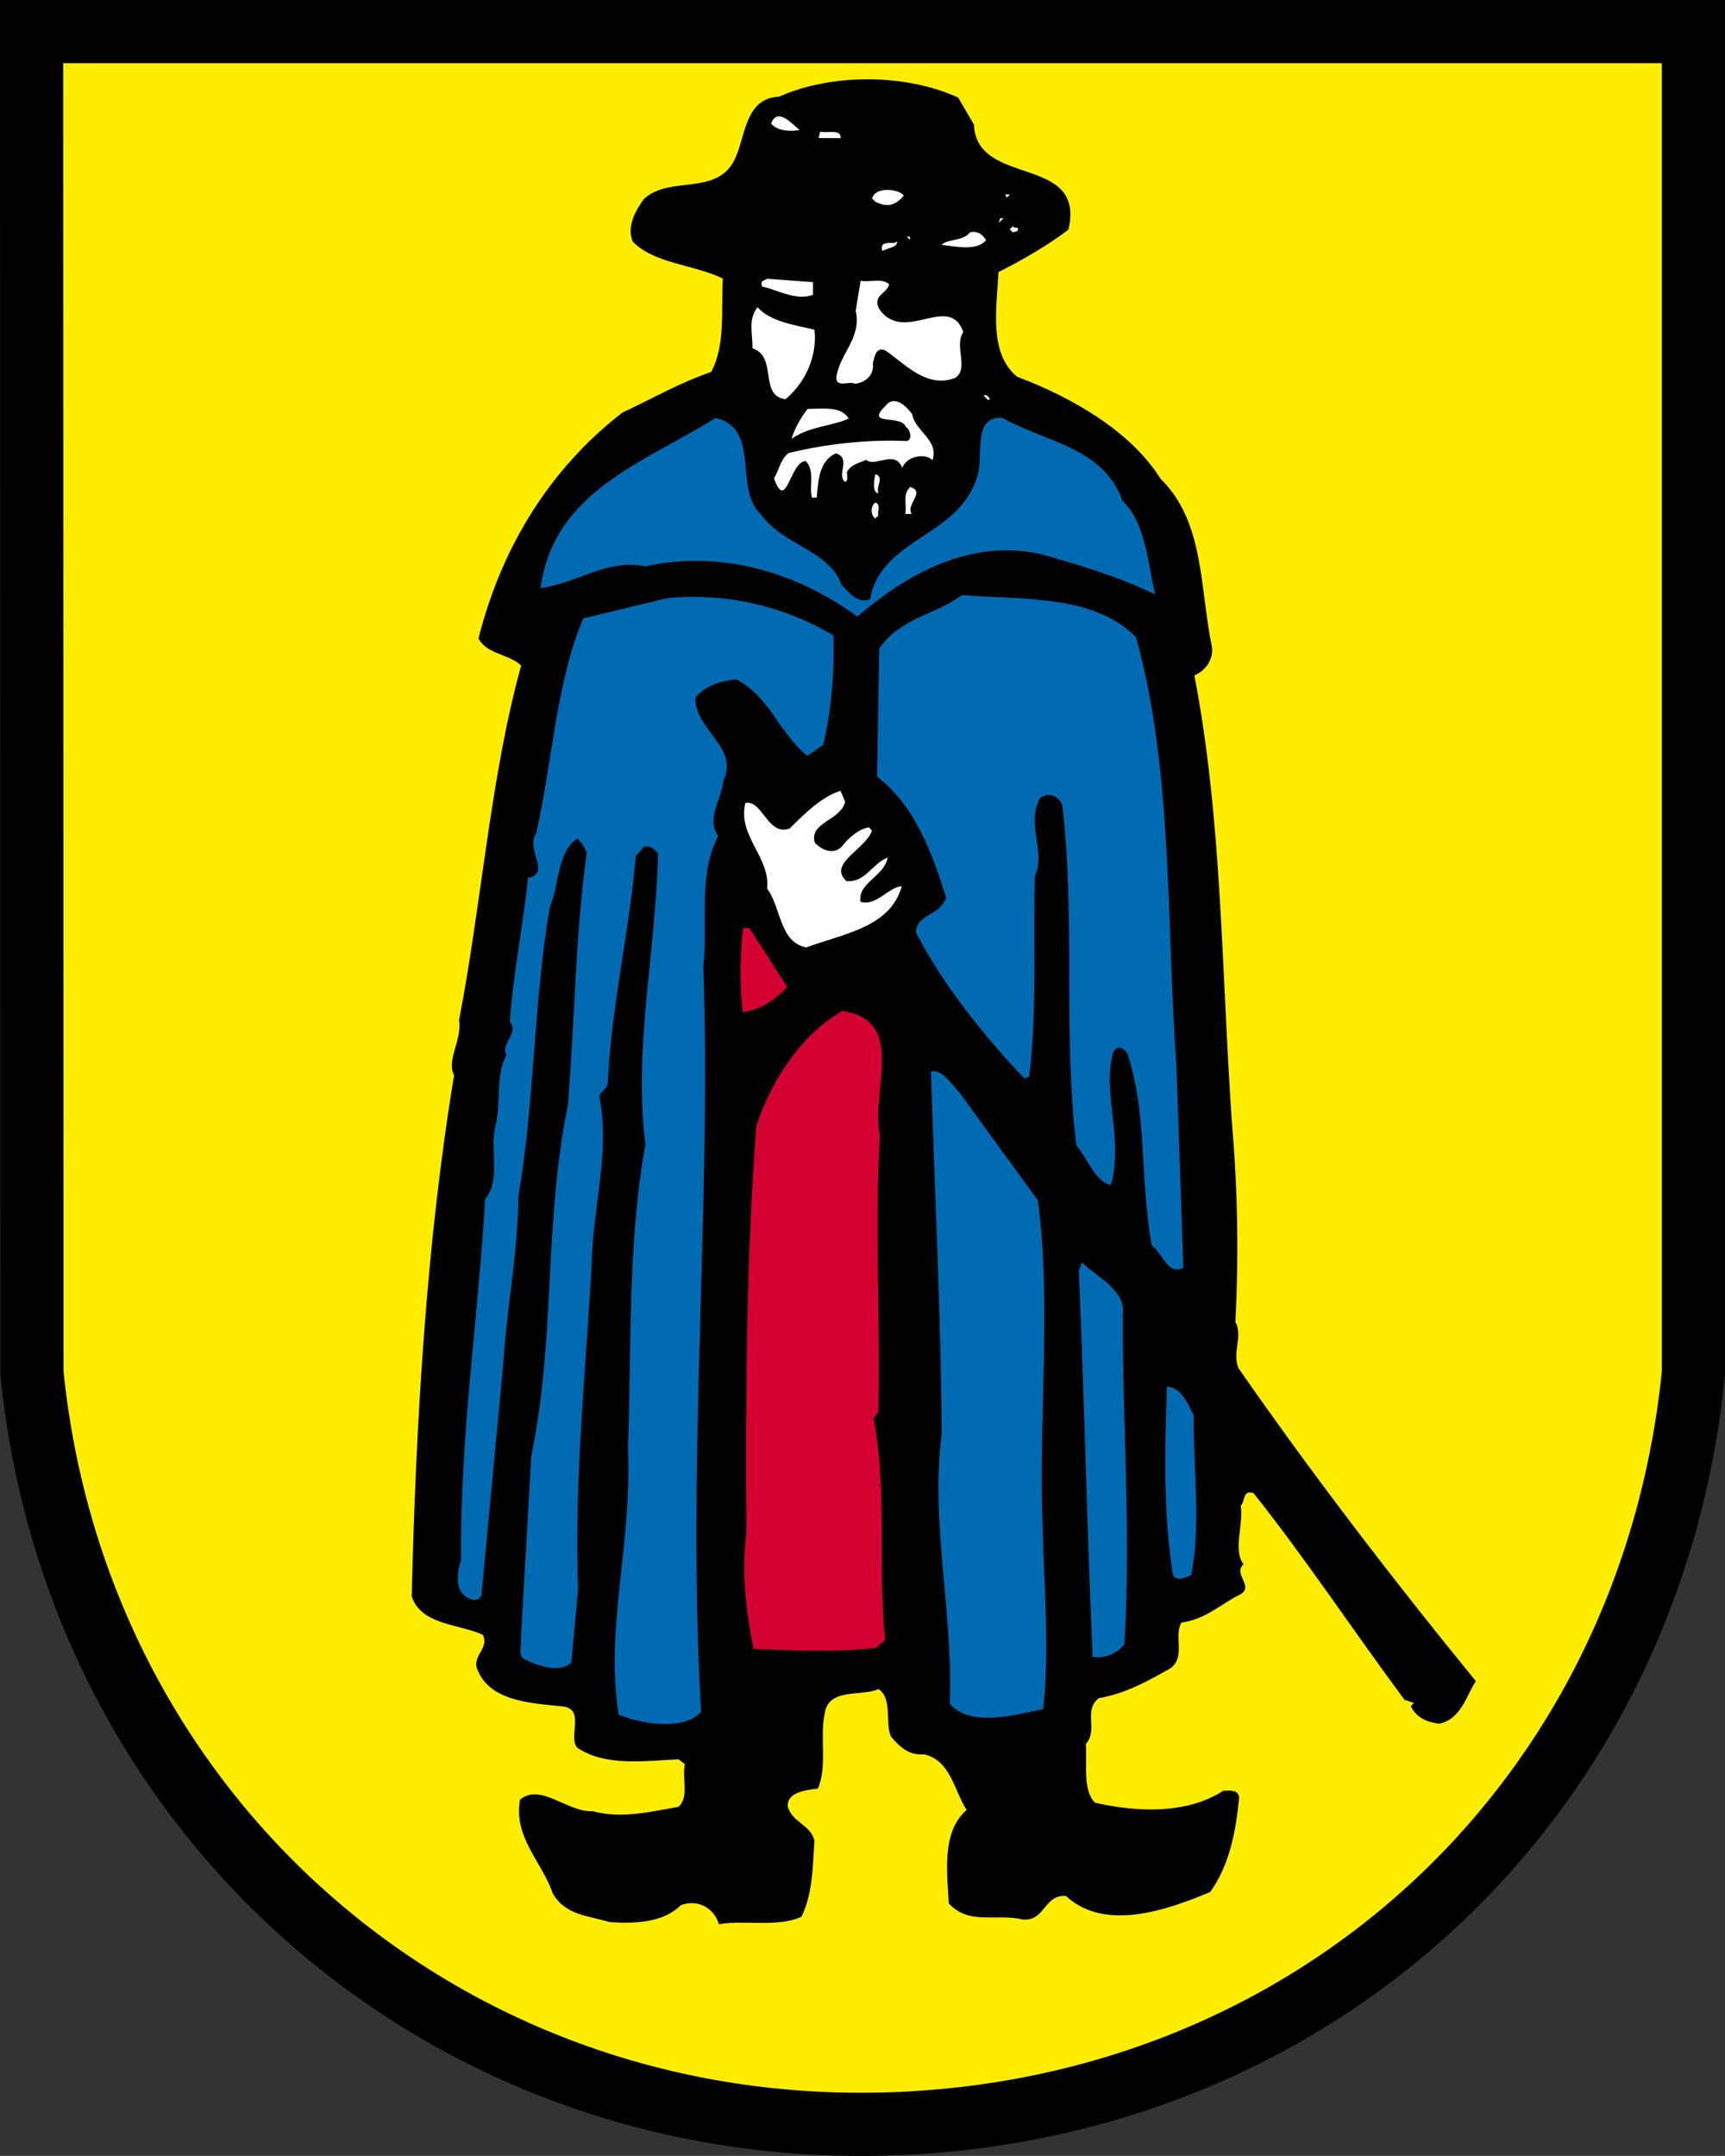 <?xml version="1.0" encoding="UTF-8" standalone="no"?>
<svg
   xmlns:dc="http://purl.org/dc/elements/1.1/"
   xmlns:cc="http://creativecommons.org/ns#"
   xmlns:rdf="http://www.w3.org/1999/02/22-rdf-syntax-ns#"
   xmlns:svg="http://www.w3.org/2000/svg"
   xmlns="http://www.w3.org/2000/svg"
   xmlns:sodipodi="http://sodipodi.sourceforge.net/DTD/sodipodi-0.dtd"
   xmlns:inkscape="http://www.inkscape.org/namespaces/inkscape"
   version="1.1"
   id="svg3802"
   viewBox="0 0 131.867 164.827"
   height="46.518mm"
   width="37.216mm"
   inkscape:version="0.91 r"
   sodipodi:docname="Wappen.svg">
  <rect x="0" y="0" width="131.867" height="164.827" fill="#333333" stroke="none"/>
  <sodipodi:namedview
     pagecolor="#ffffff"
     bordercolor="#666666"
     borderopacity="1"
     objecttolerance="10"
     gridtolerance="10"
     guidetolerance="10"
     inkscape:pageopacity="0"
     inkscape:pageshadow="2"
     inkscape:window-width="1280"
     inkscape:window-height="968"
     id="namedview70"
     showgrid="true"
     fit-margin-top="0"
     fit-margin-left="0"
     fit-margin-right="0"
     fit-margin-bottom="0"
     inkscape:zoom="0.22425739"
     inkscape:cx="89.756156"
     inkscape:cy="34.308895"
     inkscape:window-x="0"
     inkscape:window-y="0"
     inkscape:window-maximized="1"
     inkscape:current-layer="svg3802">
    <inkscape:grid
       type="xygrid"
       id="grid3398"
       originx="-291.209"
       originy="-491.872" />
  </sodipodi:namedview>
  <defs
     id="defs3804">
    <clipPath
       id="clipPath280"
       clipPathUnits="userSpaceOnUse">
      <path
         id="path282"
         d="m 105.473,341.574 116.554,0 0,140.315 -116.554,0 0,-140.315 z"
         inkscape:connector-curvature="0" />
    </clipPath>
  </defs>
  <g
     id="layer1"
     transform="translate(-291.209,-395.663)">
    <g
       id="g276"
       transform="matrix(1.25,0,0,-1.25,152.457,991.112)">
      <g
         clip-path="url(#clipPath280)"
         id="g278">
        <g
           transform="translate(112.934,474.428)"
           id="g284">
          <path
             id="path286"
             style="fill:#ffed00;fill-opacity:1;fill-rule:evenodd;stroke:none"
             d="m 0,0 101.631,0 0,-82.027 C 99.016,-108.274 78.385,-127.349 52.016,-127.984 24.96,-128.635 2.708,-108.957 0.021,-82.027 L 0,0 Z"
             inkscape:connector-curvature="0" />
        </g>
        <g
           transform="translate(112.934,474.428)"
           id="g288">
          <path
             id="path290"
             style="fill:none;stroke:#000000;stroke-width:3.862;stroke-linecap:butt;stroke-linejoin:miter;stroke-miterlimit:3.864;stroke-dasharray:none;stroke-opacity:1"
             d="m 0,0 101.631,0 0,-82.027 C 99.016,-108.274 78.385,-127.349 52.016,-127.984 24.96,-128.635 2.708,-108.957 0.021,-82.027 L 0,0 Z"
             inkscape:connector-curvature="0" />
        </g>
        <g
           transform="translate(170.561,468.738)"
           id="g292">
          <path
             id="path294"
             style="fill:#000000;fill-opacity:1;fill-rule:nonzero;stroke:none"
             d="M 0,0 C 0.174,-3.876 6.87,-1.78 5.779,-6.425 4.515,-7.387 2.863,-8.347 1.503,-9.018 c -0.108,-2.228 -0.607,-4.938 1.129,-6.4 3.384,-1.277 6.958,-3.331 8.784,-6.247 2.699,-2.629 2.387,-6.697 3.143,-10.286 0.093,-0.775 -0.395,-1.451 -1.075,-1.738 1.698,-8.825 1.65,-17.932 2.28,-27.139 0.365,-4.265 0.442,-8.14 0.226,-12.402 0.48,-0.874 -0.203,-1.84 0.179,-2.811 4.519,-6.515 9.523,-13.032 14.529,-19.162 -0.586,-0.869 -0.884,-2.32 -2.242,-2.604 -0.678,0.1 -1.354,0.298 -1.738,1.075 l 0.195,0.193 -0.58,0.197 c -3.175,4.279 -6.059,8.654 -9.235,12.643 -0.678,0.197 -0.487,-0.482 -0.779,-0.771 0.187,-1.164 -0.499,-2.711 0.175,-3.586 -0.681,-0.578 0.671,-1.36 -0.203,-1.84 -1.166,-0.575 -2.14,-1.539 -3.595,-1.725 -0.488,-0.772 0.28,-2.132 -0.692,-2.806 -1.36,-0.767 -2.721,-1.535 -4.369,-1.818 -0.973,-0.77 -0.01,-1.937 -0.79,-2.805 0.09,-1.26 -0.209,-2.808 0.562,-3.588 2.613,-0.594 5.616,-0.707 7.852,0.734 0.387,-0.002 0.872,0.092 0.967,-0.392 -0.205,-2.131 -0.603,-4.163 -1.775,-5.804 -2.524,-1.052 -6.407,-2.485 -8.818,-0.245 -1.355,0.105 -1.267,-1.543 -2.623,-1.439 -1.741,0.397 -3.296,-0.37 -4.548,0.992 -0.087,1.842 -0.462,4.363 1.096,5.711 -0.769,1.167 -0.954,3.008 -2.599,3.405 -0.872,-0.093 -1.451,0.395 -2.028,1.076 -0.383,0.874 0.109,2.325 -0.76,2.911 -1.068,-0.479 -3.1,0.112 -3.302,-1.534 -0.299,-1.451 0.177,-3.197 -0.411,-4.551 -0.679,-0.093 -1.842,-0.184 -1.847,-1.056 0.189,-0.97 1.447,-1.17 1.636,-2.14 -0.106,-1.646 -0.114,-3.293 -0.799,-4.646 -1.457,-0.671 -3.586,-0.175 -5.041,-0.458 -0.285,0.97 -1.251,1.556 -2.319,1.175 -1.071,-1.06 -2.719,-1.149 -4.365,-1.043 -1.258,0.394 -2.711,0.401 -3.479,1.762 -0.668,1.941 -2.404,3.404 -2.004,5.726 1.265,1.059 2.902,-0.79 4.453,-0.701 1.741,-0.493 3.584,-0.019 5.233,0.263 0.681,0.578 0.203,1.743 0.401,2.614 l -0.386,0.293 c -2.035,-0.087 -4.459,-0.461 -6.197,0.71 -0.577,0.682 0.497,2.323 -0.859,2.524 -2.033,0.204 -4.648,0.314 -5.315,2.45 -0.093,0.775 0.781,1.158 0.397,1.935 -1.546,0.686 -3.775,0.601 -4.347,2.348 0.249,10.462 0.888,21.601 2.589,31.861 -0.48,0.971 0.495,2.129 0.308,3.389 1.395,7.259 1.919,14.91 3.795,21.682 -0.674,0.682 -2.127,0.69 -2.607,1.661 1.385,5.515 4.317,10.344 8.792,13.808 1.845,0.862 3.497,1.823 5.438,2.491 0.881,1.642 0.602,3.775 0.709,5.712 -1.837,0.881 -4.162,0.894 -5.511,2.257 -0.383,0.971 0.204,1.937 0.692,2.612 1.557,1.445 4.457,0.171 5.534,2.393 0.686,1.353 0.601,3.776 2.733,3.861 3.205,1.437 7.759,1.413 10.948,-0.057 L 0,0 Z"
             inkscape:connector-curvature="0" />
        </g>
        <g
           transform="translate(159.902,468.407)"
           id="g296">
          <path
             id="path298"
             style="fill:#ffffff;fill-opacity:1;fill-rule:nonzero;stroke:none"
             d="M 0,0 C -0.485,-0.094 -1.357,-0.09 -1.742,0.396 -1.349,1.46 -0.386,0.292 0,0"
             inkscape:connector-curvature="0" />
        </g>
        <g
           transform="translate(162.418,467.909)"
           id="g300">
          <path
             id="path302"
             style="fill:#ffffff;fill-opacity:1;fill-rule:nonzero;stroke:none"
             d="m 0,0 -1.356,0.007 0.099,0.387 C -0.773,0.294 0.003,0.581 0,0"
             inkscape:connector-curvature="0" />
        </g>
        <g
           transform="translate(166.276,464.401)"
           id="g304">
          <path
             id="path306"
             style="fill:#ffffff;fill-opacity:1;fill-rule:nonzero;stroke:none"
             d="m 0,0 c -0.488,-0.579 -0.973,-0.77 -1.746,-0.378 l -0.193,0.194 C -1.741,0.59 -0.289,0.389 0,0"
             inkscape:connector-curvature="0" />
        </g>
        <g
           transform="translate(172.572,464.271)"
           id="g308">
          <path
             id="path310"
             style="fill:#ffffff;fill-opacity:1;fill-rule:nonzero;stroke:none"
             d="M 0,0 -0.096,0.194 0.195,0.193 0,0 Z"
             inkscape:connector-curvature="0" />
        </g>
        <g
           transform="translate(172.08,462.724)"
           id="g312">
          <path
             id="path314"
             style="fill:#ffffff;fill-opacity:1;fill-rule:nonzero;stroke:none"
             d="M 0,0 0.098,0.29 0.292,0.289 0,0 Z"
             inkscape:connector-curvature="0" />
        </g>
        <g
           transform="translate(173.24,462.427)"
           id="g316">
          <path
             id="path318"
             style="fill:#ffffff;fill-opacity:1;fill-rule:nonzero;stroke:none"
             d="m 0,0 c 0.095,-0.291 -0.195,-0.193 -0.292,-0.289 l -0.193,0.195 0.195,0.192 C -0.291,0.001 -0.097,0 0,0"
             inkscape:connector-curvature="0" />
        </g>
        <g
           transform="translate(171.299,461.662)"
           id="g320">
          <path
             id="path322"
             style="fill:#ffffff;fill-opacity:1;fill-rule:nonzero;stroke:none"
             d="m 0,0 c -0.585,-0.675 -1.843,-0.378 -2.714,-0.277 0.389,0.386 1.26,0.188 1.748,0.766 C -0.578,0.584 -0.192,0.388 0,0"
             inkscape:connector-curvature="0" />
        </g>
        <g
           transform="translate(166.649,461.687)"
           id="g324">
          <path
             id="path326"
             style="fill:#ffffff;fill-opacity:1;fill-rule:nonzero;stroke:none"
             d="M 0,0 -0.193,0.195 0.001,0.194 0,0 Z"
             inkscape:connector-curvature="0" />
        </g>
        <g
           transform="translate(165.873,461.594)"
           id="g328">
          <path
             id="path330"
             style="fill:#ffffff;fill-opacity:1;fill-rule:nonzero;stroke:none"
             d="m 0,0 c -0.002,-0.388 -0.583,-0.385 -0.875,-0.577 -0.097,0.001 -0.096,0.291 0.002,0.388 C -0.582,0.003 -0.195,-0.193 0,0"
             inkscape:connector-curvature="0" />
        </g>
        <g
           transform="translate(160.721,458.326)"
           id="g332">
          <path
             id="path334"
             style="fill:#ffffff;fill-opacity:1;fill-rule:nonzero;stroke:none"
             d="m 0,0 c -1.068,-0.382 -2.13,0.302 -3.098,0.501 -0.192,0.388 0.196,0.386 0.293,0.483 L 0.004,0.775 0,0 Z"
             inkscape:connector-curvature="0" />
        </g>
        <g
           transform="translate(165.375,458.98)"
           id="g336">
          <path
             id="path338"
             style="fill:#ffffff;fill-opacity:1;fill-rule:nonzero;stroke:none"
             d="m 0,0 c -0.1,-0.581 -1.069,-0.673 -0.59,-1.547 1.539,-2.14 4.269,1.043 5.128,-1.383 -0.586,-0.869 0.376,-2.231 -0.499,-2.807 -1.747,-0.669 -3.096,0.888 -4.254,1.669 -0.58,0.294 -0.681,-0.384 -0.78,-0.771 0.094,-0.679 -0.393,-1.161 -1.072,-1.254 -0.386,0.196 -1.164,-0.284 -1.16,0.394 0.201,1.452 1.562,2.414 1.184,4.063 l 0.3,1.839 C -1.162,0.103 -0.482,0.39 0,0"
             inkscape:connector-curvature="0" />
        </g>
        <g
           transform="translate(160.807,456.195)"
           id="g340">
          <path
             id="path342"
             style="fill:#ffffff;fill-opacity:1;fill-rule:nonzero;stroke:none"
             d="m 0,0 c 0.186,-1.551 -0.501,-3.195 -1.766,-4.254 -1.646,0.203 -0.471,2.619 -2.018,3.111 0.005,0.969 -0.282,1.746 0.304,2.518 C -2.71,0.499 -1.258,0.297 0,0"
             inkscape:connector-curvature="0" />
        </g>
        <g
           transform="translate(171.539,451.973)"
           id="g344">
          <path
             id="path346"
             style="fill:#ffffff;fill-opacity:1;fill-rule:nonzero;stroke:none"
             d="m 0,0 -0.097,-0.097 -0.29,0.293 C -0.192,0.292 -0.096,0.097 0,0"
             inkscape:connector-curvature="0" />
        </g>
        <g
           transform="translate(168.031,448.212)"
           id="g348">
          <path
             id="path350"
             style="fill:#ffffff;fill-opacity:1;fill-rule:nonzero;stroke:none"
             d="m 0,0 c -0.482,0.487 -1.646,0.202 -1.843,-0.475 -0.479,1.165 -1.647,0.009 -2.226,0.496 -0.389,-0.191 -0.97,-0.285 -1.167,-0.769 -0.001,-0.193 0.094,-0.484 -0.099,-0.58 -0.58,0.39 0.395,1.451 -0.573,1.746 -1.068,-0.478 -1.074,-1.738 -1.176,-2.706 l -0.291,10e-4 c -0.19,0.68 0.202,1.646 -0.376,2.231 -0.969,0.005 -1.179,-3.191 -1.943,-1.056 0.293,0.483 0.393,1.161 0.88,1.546 2.328,0.569 4.848,0.846 7.27,0.737 0.389,0.191 0.101,0.774 -0.092,0.872 C -1.923,2.82 -4.155,2.056 -2.889,3.309 -2.304,4.081 -1.533,3.205 -1.245,2.816 -1.057,1.75 0.394,1.258 0,0"
             inkscape:connector-curvature="0" />
        </g>
        <g
           transform="translate(162.91,450.758)"
           id="g352">
          <path
             id="path354"
             style="fill:#ffffff;fill-opacity:1;fill-rule:nonzero;stroke:none"
             d="m 0,0 c -1.068,-0.479 -2.425,-0.472 -3.494,-1.241 0.099,0.484 0.588,1.353 0.978,1.836 C -1.547,0.59 -0.48,0.778 0,0"
             inkscape:connector-curvature="0" />
        </g>
        <g
           transform="translate(179.644,445.729)"
           id="g356">
          <path
             id="path358"
             style="fill:#006ab3;fill-opacity:1;fill-rule:nonzero;stroke:none"
             d="m 0,0 c 1.446,-1.364 1.53,-3.786 2.004,-5.727 -2.222,1.078 -4.544,1.768 -6.962,2.459 -4.452,0.992 -8.339,-1.313 -11.258,-3.816 -3.572,2.634 -8.214,4.112 -12.967,3.071 -2.322,0.496 -4.171,-1.044 -6.401,-1.323 0.806,5.906 6.24,7.621 10.712,10.407 2.806,-0.693 1.043,-4.268 2.778,-5.924 1.443,-1.945 4.155,-2.153 4.919,-4.289 0.482,-0.486 0.963,-1.167 1.739,-0.881 0.698,3.775 5.348,3.751 6.53,7.426 0.491,1.257 -0.367,3.78 1.57,3.673 C -4.825,3.61 -1.146,3.3 0,0"
             inkscape:connector-curvature="0" />
        </g>
        <g
           transform="translate(164.727,446.195)"
           id="g360">
          <path
             id="path362"
             style="fill:#ffffff;fill-opacity:1;fill-rule:nonzero;stroke:none"
             d="M 0,0 C -0.388,0.002 -0.287,0.776 -0.188,1.163 0.393,0.967 -0.192,0.388 0,0"
             inkscape:connector-curvature="0" />
        </g>
        <g
           transform="translate(166.755,444.925)"
           id="g364">
          <path
             id="path366"
             style="fill:#ffffff;fill-opacity:1;fill-rule:nonzero;stroke:none"
             d="m 0,0 -0.388,0.002 c 0.101,0.678 -0.187,1.164 0.3,1.646 C 0.879,1.352 -0.384,0.583 0,0"
             inkscape:connector-curvature="0" />
        </g>
        <g
           transform="translate(164.72,444.839)"
           id="g368">
          <path
             id="path370"
             style="fill:#ffffff;fill-opacity:1;fill-rule:nonzero;stroke:none"
             d="M 0,0 -0.194,-0.193 C -0.484,0.002 -0.481,0.584 -0.189,0.776 0.198,0.677 -0.096,0.194 0,0"
             inkscape:connector-curvature="0" />
        </g>
        <g
           transform="translate(180.472,437.393)"
           id="g372">
          <path
             id="path374"
             style="fill:#006ab3;fill-opacity:1;fill-rule:nonzero;stroke:none"
             d="m 0,0 c 2.283,-8.15 1.847,-17.448 2.479,-26.268 l 0.419,-12.306 c -0.971,-0.48 -1.254,0.878 -1.93,1.366 -0.754,4.073 -0.249,7.946 -1.489,11.731 -0.192,0.291 -0.578,0.584 -0.871,0.102 -0.691,-2.516 0.65,-5.333 -0.14,-8.138 -0.968,0.199 -1.444,1.655 -2.118,2.433 -0.835,7.077 -0.026,13.661 -0.86,20.834 -0.287,0.583 -0.868,0.78 -1.354,0.395 -0.88,-1.545 0.37,-3.296 -0.316,-4.746 -0.117,-3.971 0.15,-8.332 -0.355,-12.302 l -0.291,-0.096 c -2.409,2.532 -5.008,5.743 -6.638,8.949 0.103,1.162 1.458,0.961 1.852,2.121 -0.858,2.717 -1.909,5.63 -4.224,7.385 l 0.138,7.847 c 1.366,1.931 3.401,2.017 5.054,3.268 C -6.963,2.265 -2.602,2.63 0,0"
             inkscape:connector-curvature="0" />
        </g>
        <g
           transform="translate(161.969,437.49)"
           id="g376">
          <path
             id="path378"
             style="fill:#006ab3;fill-opacity:1;fill-rule:nonzero;stroke:none"
             d="m 0,0 c 0.086,-2.132 -0.121,-4.553 -0.616,-6.682 l -0.972,-0.673 c -1.737,1.365 -2.21,3.5 -4.336,4.673 -0.969,-0.092 -1.939,-0.377 -2.525,-1.149 -0.01,-1.938 2.697,-3.018 1.718,-5.047 -0.103,-1.162 -1.078,-2.32 -0.309,-3.389 -1.272,-2.416 -0.609,-5.326 -0.913,-7.94 0.502,-15.116 -1.029,-29.932 -0.142,-45.631 -1.072,-1.157 -3.589,-0.756 -5.039,-0.167 -0.844,5.333 0.829,10.361 0.57,16.273 0.226,6.199 -0.031,12.595 1.066,18.596 -0.745,5.817 0.643,11.816 0.771,17.822 -0.289,0.293 -0.481,0.487 -0.87,0.392 l -0.487,-0.578 c -0.413,-4.746 -1.501,-9.196 -1.72,-13.942 -0.099,-0.388 -0.584,-0.482 -0.489,-0.87 0.565,-3.006 -0.225,-6.005 -0.435,-9.008 -0.327,-7.071 -1.137,-13.654 -0.885,-21.019 l -0.41,-4.454 c -0.585,-0.675 -1.94,-0.281 -2.713,0.111 -0.677,0.197 -0.285,0.97 -0.381,1.261 l 0.64,11.235 c 1.491,7.162 0.753,14.238 2.244,21.497 0.415,5.132 0.442,10.364 1.147,15.398 -0.096,0.291 -0.288,0.583 -0.577,0.875 -1.264,-0.865 -1.081,-2.804 -1.669,-4.157 -0.998,-5.614 -0.935,-12.009 -1.934,-17.719 -0.018,-3.488 -0.713,-6.779 -0.925,-10.266 l -1.333,-14.137 c -0.197,-0.484 -0.777,-0.287 -1.066,0.006 -0.579,0.487 -0.38,1.551 -0.183,2.132 -0.056,7.848 1.045,14.623 1.472,22.081 0.975,1.254 0.305,2.808 0.604,4.357 0.395,1.451 0.017,3.294 0.702,4.453 -0.384,0.68 0.782,1.352 0.204,2.033 0.209,3.003 0.806,5.809 1.112,8.811 1.454,0.283 -0.185,1.745 0.499,2.71 0.991,4.354 1.21,9.197 2.878,13.161 l 5.141,1.232 C -6.574,2.65 -2.897,1.759 0,0"
             inkscape:connector-curvature="0" />
        </g>
        <g
           transform="translate(162.69,427.314)"
           id="g380">
          <path
             id="path382"
             style="fill:#ffffff;fill-opacity:1;fill-rule:nonzero;stroke:none"
             d="m 0,0 c -0.297,-1.161 -2.235,-1.248 -1.854,-2.509 0.482,-0.487 1.256,-0.782 1.744,-0.106 0.39,0.482 0.974,0.963 1.555,1.057 l 0.193,-0.194 c -0.393,-1.161 -2.723,-2.021 -1.566,-3.092 1.162,-0.104 1.555,1.057 2.526,1.439 -0.2,-1.161 -1.848,-1.54 -1.661,-2.704 0.967,-0.295 1.651,0.864 2.524,0.956 -0.691,-2.515 -3.503,-2.888 -5.833,-3.748 -1.645,0.299 -1.537,2.43 -2.403,3.598 0.204,1.936 -1.824,3.206 -1.329,5.238 1.067,0.188 1.346,-2.041 2.705,-1.564 0.974,0.963 1.947,1.927 3.112,2.309 L 0,0 Z"
             inkscape:connector-curvature="0" />
        </g>
        <g
           transform="translate(159.143,415.997)"
           id="g384">
          <path
             id="path386"
             style="fill:#d40032;fill-opacity:1;fill-rule:nonzero;stroke:none"
             d="m 0,0 c -0.585,-0.675 -1.655,-1.445 -2.721,-1.536 -0.185,1.551 -0.175,3.489 0.027,5.135 L -2.306,3.597 0,0 Z"
             inkscape:connector-curvature="0" />
        </g>
        <g
           transform="translate(164.812,406.957)"
           id="g388">
          <path
             id="path390"
             style="fill:#d40032;fill-opacity:1;fill-rule:nonzero;stroke:none"
             d="m 0,0 c -0.322,-6.005 0.039,-11.045 -0.089,-16.954 l -0.292,-0.386 c 0.848,-4.461 0.242,-9.108 0.703,-13.567 l -0.583,-0.482 c -2.521,-0.277 -4.942,-0.168 -7.461,-0.057 -0.472,2.23 -0.75,4.751 -0.447,7.074 -0.053,8.332 -0.009,16.761 0.615,24.896 0.886,2.805 2.839,5.702 5.268,7.045 C 1.683,6.967 -0.567,2.716 0,0"
             inkscape:connector-curvature="0" />
        </g>
        <g
           transform="translate(174.479,402.935)"
           id="g392">
          <path
             id="path394"
             style="fill:#006ab3;fill-opacity:1;fill-rule:nonzero;stroke:none"
             d="m 0,0 c 0.838,-6.399 0.027,-13.273 0.284,-19.863 0.077,-3.681 0.445,-7.559 0.038,-11.238 -1.746,-0.378 -4.463,-1.14 -5.715,0.32 0.223,5.521 -1.201,11.052 -0.494,16.57 C -5.946,-6.945 -6.296,0.227 -6.547,7.881 -5.868,8.072 -5.292,7.1 -4.81,6.613 L 0,0 Z"
             inkscape:connector-curvature="0" />
        </g>
        <g
           transform="translate(179.674,395.932)"
           id="g396">
          <path
             id="path398"
             style="fill:#006ab3;fill-opacity:1;fill-rule:nonzero;stroke:none"
             d="m 0,0 c -0.034,-6.588 0.511,-13.469 0.088,-20.152 -0.487,-0.579 -1.167,-0.866 -1.941,-0.765 -0.347,7.85 -0.499,15.698 -0.845,23.644 L -2.502,3.21 C -1.635,2.334 0.202,1.549 0,0"
             inkscape:connector-curvature="0" />
        </g>
        <g
           transform="translate(184.002,389.805)"
           id="g400">
          <path
             id="path402"
             style="fill:#006ab3;fill-opacity:1;fill-rule:nonzero;stroke:none"
             d="M 0,0 C -0.018,-3.293 0.449,-6.784 -0.148,-9.784 -0.537,-9.976 -1.313,-10.262 -1.309,-9.487 -1.872,-5.9 -1.754,-1.832 -1.638,1.752 -0.67,1.651 -0.384,0.68 0,0"
             inkscape:connector-curvature="0" />
        </g>
      </g>
    </g>
  </g>
</svg>
